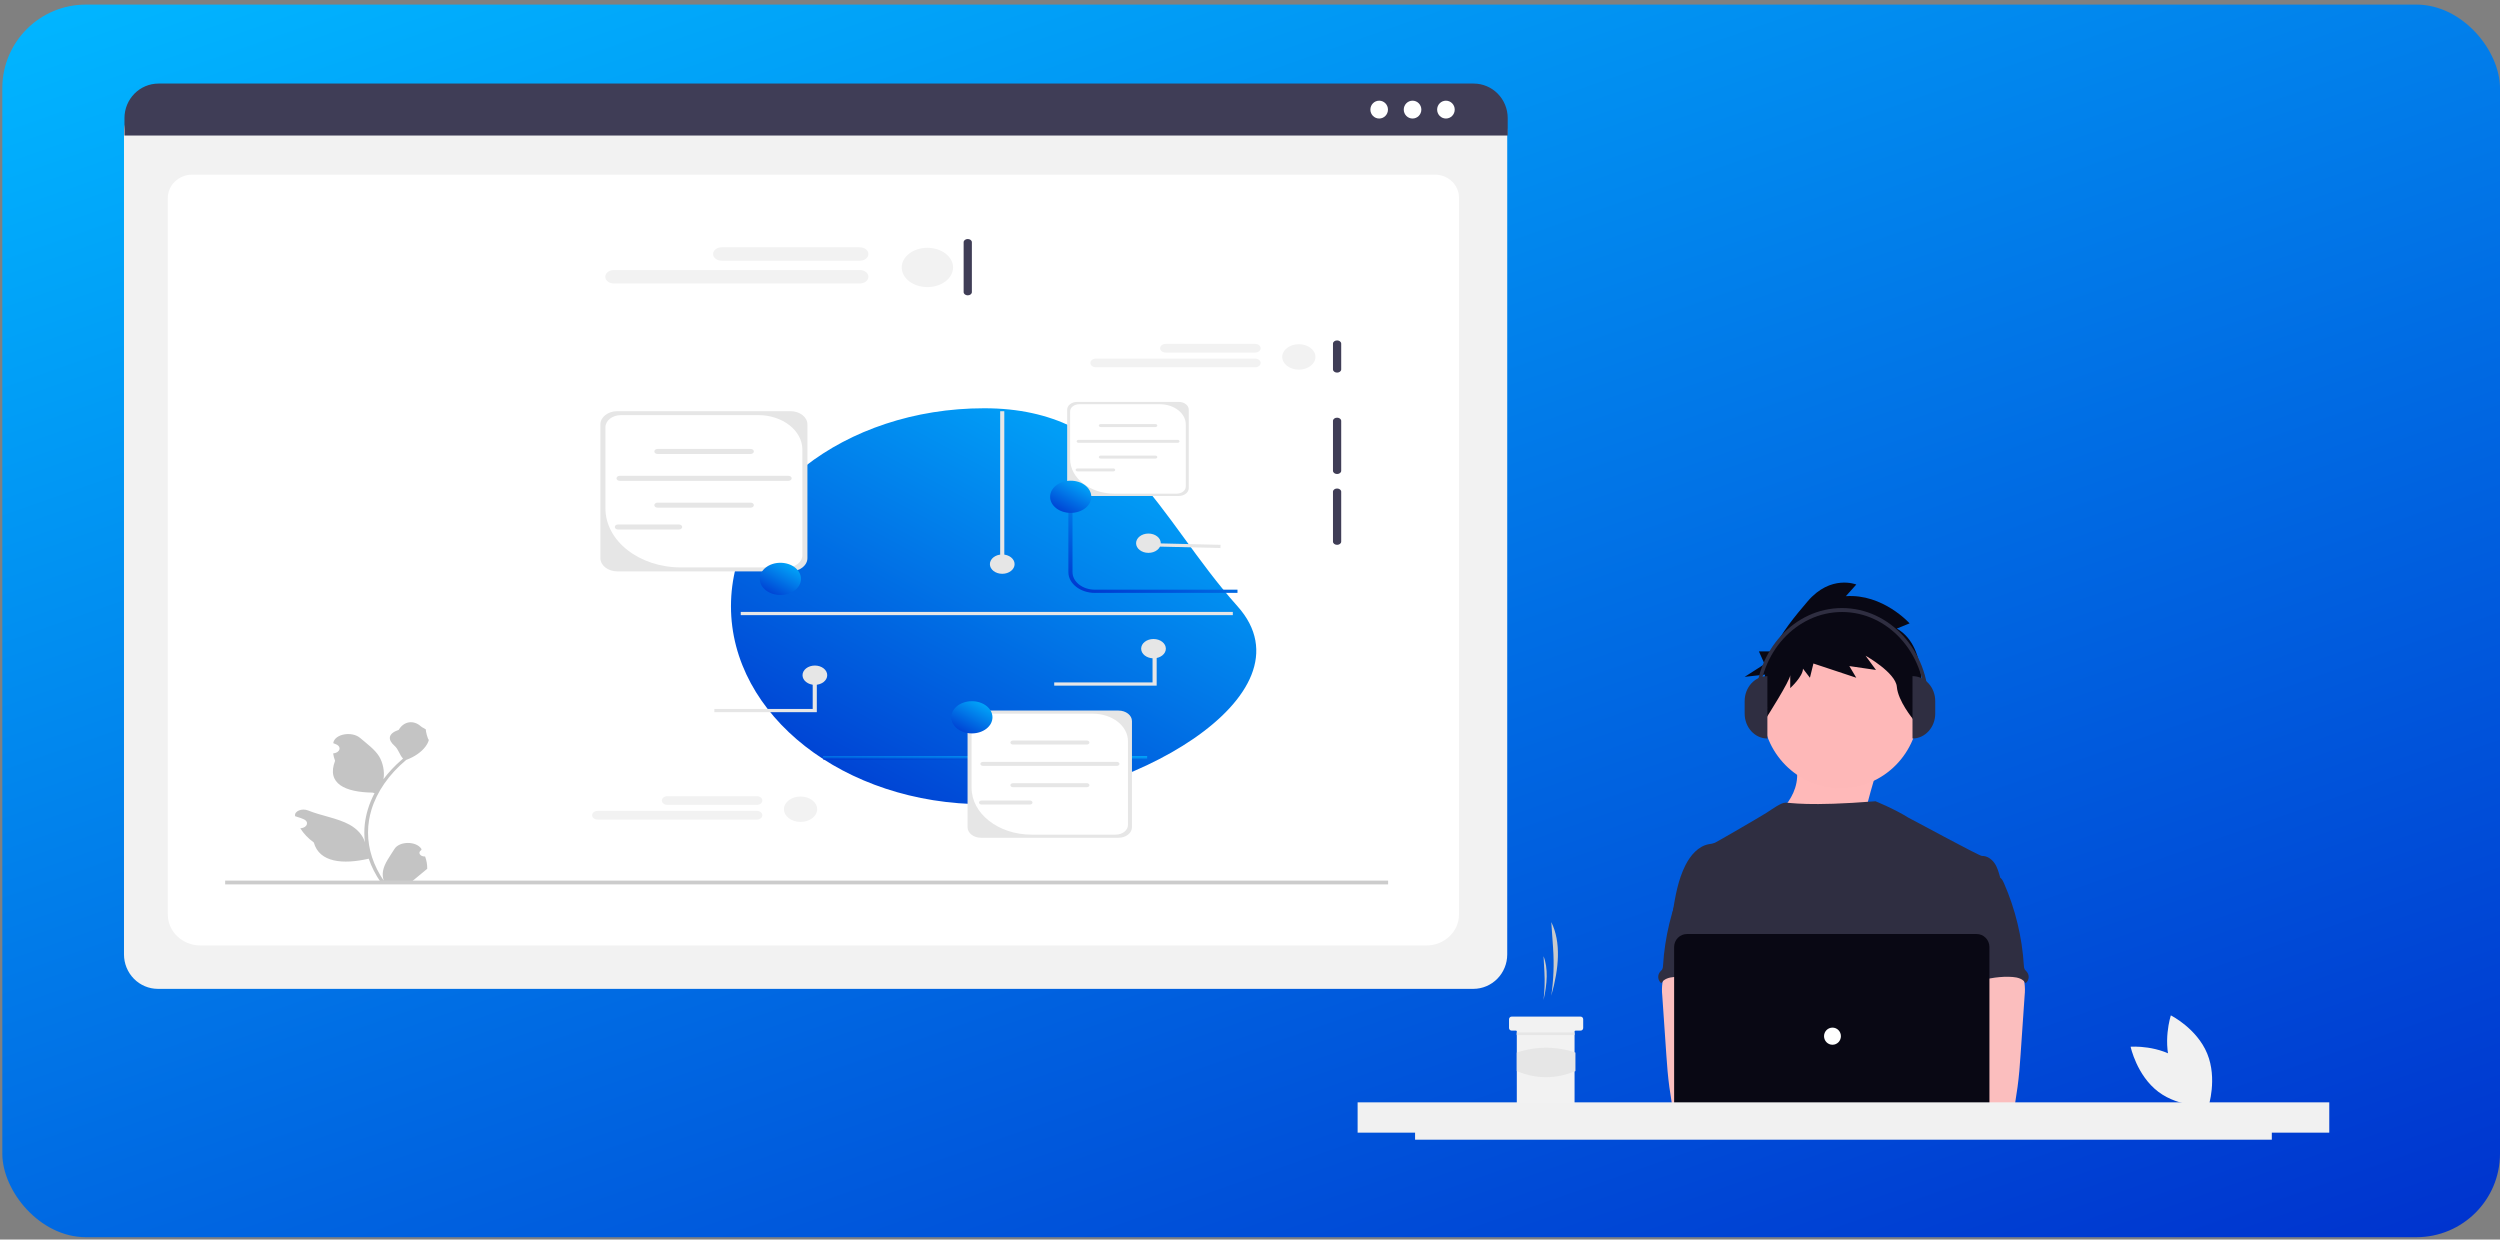 <svg width="359" height="178" viewBox="0 0 359 178" fill="none" xmlns="http://www.w3.org/2000/svg">
<rect x="0" y="0" width="359" height="178" fill="#808080" stroke="none"/>
<rect x="0.333" y="0.66" width="358.667" height="177" rx="12" fill="url(#paint0_linear_4745_5031)"/>
<path d="M313.2 152.33C316.298 154.674 317.176 158.798 317.176 158.798C317.176 158.798 313.031 159.122 309.932 156.778C306.833 154.434 305.956 150.31 305.956 150.31C305.956 150.31 310.101 149.987 313.2 152.33Z" fill="#F1F1F1"/>
<path d="M311.909 153.431C313.398 157.05 317.128 158.915 317.128 158.915C317.128 158.915 318.443 154.912 316.953 151.293C315.463 147.674 311.734 145.809 311.734 145.809C311.734 145.809 310.42 149.812 311.909 153.431Z" fill="#F1F1F1"/>
<path d="M222.765 142.968C223.095 140.718 223.181 138.437 223.025 136.167L222.765 132.411C224.195 135.298 223.872 139.097 222.765 142.968Z" fill="#CACACA"/>
<path d="M269.192 111.681C269.192 111.681 265.469 124.151 266.586 125.662C267.703 127.174 254.671 117.349 254.671 117.349C254.671 117.349 259.511 113.949 257.65 109.036L269.192 111.681Z" fill="#FFB9B9"/>
<path d="M221.651 143.597C221.809 142.254 221.851 140.899 221.776 139.549L221.651 137.313C222.338 139.031 222.183 141.292 221.651 143.597Z" fill="#CACACA"/>
<path d="M216.697 146.362V147.619C216.698 147.719 216.737 147.815 216.806 147.885C216.876 147.956 216.97 147.996 217.068 147.996H217.688C217.704 147.996 217.72 147.999 217.735 148.006C217.75 148.012 217.764 148.021 217.776 148.033C217.787 148.045 217.796 148.058 217.802 148.074C217.809 148.089 217.812 148.105 217.812 148.122V158.427C217.812 158.527 217.852 158.622 217.921 158.693C217.991 158.764 218.085 158.803 218.183 158.804H225.737C225.835 158.804 225.93 158.764 225.999 158.693C226.069 158.623 226.108 158.527 226.108 158.427V148.122C226.108 148.088 226.121 148.056 226.145 148.033C226.168 148.009 226.199 147.996 226.232 147.996H226.975C227.074 147.996 227.168 147.956 227.238 147.885C227.307 147.815 227.347 147.719 227.347 147.619V146.362C227.347 146.312 227.337 146.263 227.318 146.218C227.3 146.172 227.272 146.13 227.238 146.095C227.203 146.06 227.162 146.032 227.117 146.013C227.072 145.995 227.024 145.985 226.975 145.985H217.068C216.97 145.985 216.876 146.025 216.806 146.096C216.736 146.166 216.697 146.262 216.697 146.362Z" fill="#F2F2F2"/>
<path d="M217.8 148.26H226.097V148.637H217.8V148.26Z" fill="#E6E6E6"/>
<path d="M217.811 153.808C220.588 154.974 223.394 154.987 226.232 153.808V151.152C223.5 150.22 220.543 150.22 217.811 151.152V153.808Z" fill="#E6E6E6"/>
<path d="M264.316 113.195C258.119 113.195 253.094 108.096 253.094 101.806C253.094 95.516 258.119 90.418 264.316 90.418C270.514 90.418 275.538 95.516 275.538 101.806C275.538 108.096 270.514 113.195 264.316 113.195Z" fill="#FEB8B8"/>
<path d="M240.181 131.093C240.567 128.737 240.965 126.336 242.044 124.213C242.753 122.823 243.879 121.498 245.396 121.223C245.695 121.196 245.989 121.127 246.27 121.018C246.714 120.801 252.689 117.339 253.639 116.736C254.454 116.219 255.742 115.26 256.391 115.26C257.044 115.246 259.547 115.837 269.32 115.062C269.32 115.062 272.003 116.136 274.081 117.438C274.113 117.417 284.224 122.927 284.604 122.913C285.323 122.882 285.992 123.35 286.404 123.938C286.817 124.527 287.01 125.256 287.212 125.96C285.004 130.951 282.983 135.949 280.775 140.941C280.671 141.129 280.616 141.34 280.615 141.555C280.659 141.779 280.753 141.989 280.89 142.17C281.973 143.936 281.938 146.157 281.82 148.232C281.702 150.307 281.555 152.5 282.469 154.36C282.718 154.87 283.041 155.338 283.277 155.849C283.831 157.005 284.031 160.705 283.707 161.947L243.193 163.125C244.064 160.694 240.181 131.093 240.181 131.093Z" fill="#2F2E41"/>
<path d="M290.714 141.161C290.795 141.755 290.803 142.356 290.738 142.952L290.158 151.415C290.103 152.213 290.05 153.008 289.976 153.804C289.837 155.348 289.628 156.88 289.37 158.41C289.364 158.627 289.274 158.833 289.118 158.982C288.963 159.132 288.756 159.213 288.542 159.207C285.985 159.756 283.345 159.734 280.736 159.585C276.755 159.359 266.571 158.933 265.949 158.112C265.327 157.292 265.689 155.965 266.5 155.302C267.312 154.639 280.751 153.022 280.751 153.022C280.62 151.966 280.224 150.971 279.848 149.968C279.173 148.19 278.543 146.353 278.53 144.448C278.517 142.543 279.225 140.54 280.763 139.448C282.028 138.552 283.656 138.386 285.198 138.423C286.319 138.455 288.257 138.183 289.282 138.628C290.093 138.991 290.563 140.355 290.714 141.161Z" fill="#FBBEBE"/>
<path d="M287.329 126.112C287.526 126.321 287.678 126.569 287.777 126.84C289.411 130.576 290.375 134.577 290.626 138.656C290.622 138.855 290.667 139.052 290.758 139.228C290.847 139.346 290.946 139.455 291.055 139.555C291.149 139.668 291.221 139.8 291.265 139.941C291.31 140.083 291.326 140.232 291.314 140.38C291.301 140.529 291.26 140.673 291.193 140.805C291.126 140.937 291.033 141.054 290.921 141.15C290.903 141.166 290.884 141.181 290.865 141.195C290.531 140.559 289.733 140.351 289.024 140.295C285.627 140.022 282.309 141.626 278.903 141.505C279.143 140.662 279.489 139.852 279.685 138.999C280.552 135.212 278.39 131.088 279.715 127.44C279.98 126.709 280.422 125.992 281.119 125.672C281.408 125.554 281.71 125.472 282.019 125.43C282.88 125.272 284.593 124.598 285.425 124.868C285.733 124.969 285.854 125.262 286.108 125.439C286.495 125.689 287.008 125.782 287.329 126.112Z" fill="#2F2E41"/>
<path d="M240.157 138.628C241.181 138.183 243.119 138.456 244.241 138.423C245.782 138.386 247.411 138.552 248.676 139.449C250.214 140.54 250.921 142.543 250.909 144.448C250.897 146.354 250.266 148.19 249.591 149.969C249.215 150.971 248.819 151.966 248.687 153.022C248.687 153.022 262.127 154.639 262.938 155.302C263.75 155.966 264.112 157.293 263.49 158.113C262.868 158.933 243.453 159.757 240.897 159.208C240.683 159.213 240.476 159.132 240.32 158.983C240.165 158.833 240.075 158.627 240.069 158.41C239.81 156.881 239.602 155.348 239.463 153.804C239.389 153.009 239.336 152.213 239.281 151.415L238.7 142.952C238.635 142.356 238.644 141.755 238.724 141.162C238.876 140.355 239.346 138.991 240.157 138.628Z" fill="#FBBEBE"/>
<path d="M243.331 125.439C243.585 125.262 243.706 124.969 244.013 124.868C244.846 124.597 246.559 125.272 247.42 125.43C247.729 125.472 248.031 125.553 248.319 125.672C249.016 125.992 249.459 126.709 249.724 127.439C251.049 131.088 248.887 135.211 249.754 138.999C249.95 139.852 250.296 140.662 250.536 141.505C247.129 141.626 243.811 140.022 240.415 140.295C239.706 140.35 238.907 140.558 238.574 141.195C238.555 141.181 238.536 141.166 238.518 141.15C238.405 141.054 238.313 140.937 238.246 140.805C238.179 140.673 238.137 140.528 238.125 140.38C238.113 140.232 238.129 140.083 238.174 139.941C238.218 139.799 238.29 139.668 238.384 139.554C238.492 139.455 238.592 139.346 238.681 139.228C238.772 139.052 238.817 138.855 238.812 138.656C239.063 134.577 240.028 130.576 241.661 126.84C241.76 126.569 241.913 126.321 242.11 126.112C242.431 125.782 242.944 125.689 243.331 125.439Z" fill="#2F2E41"/>
<path d="M267.64 159.612C265.967 159.612 264.611 158.236 264.611 156.538C264.611 154.84 265.967 153.464 267.64 153.464C269.313 153.464 270.669 154.84 270.669 156.538C270.669 158.236 269.313 159.612 267.64 159.612Z" fill="#FBBEBE"/>
<path d="M260.933 159.612C259.26 159.612 257.904 158.236 257.904 156.538C257.904 154.84 259.26 153.464 260.933 153.464C262.606 153.464 263.962 154.84 263.962 156.538C263.962 158.236 262.606 159.612 260.933 159.612Z" fill="#FBBEBE"/>
<path d="M242.237 163.464H283.849C284.334 163.464 284.8 163.268 285.144 162.919C285.488 162.571 285.681 162.098 285.682 161.605V135.985C285.681 135.492 285.488 135.019 285.144 134.671C284.801 134.322 284.335 134.126 283.849 134.125H242.237C241.751 134.126 241.286 134.322 240.942 134.671C240.598 135.019 240.405 135.492 240.405 135.985V161.605C240.405 162.098 240.598 162.571 240.942 162.919C241.286 163.268 241.751 163.464 242.237 163.464Z" fill="#090814"/>
<path d="M263.144 150.026C262.474 150.026 261.931 149.475 261.931 148.795C261.931 148.116 262.474 147.565 263.144 147.565C263.813 147.565 264.356 148.116 264.356 148.795C264.356 149.475 263.813 150.026 263.144 150.026Z" fill="white"/>
<path d="M194.954 158.297H334.484V162.649H326.231V163.66H203.204V162.649H194.954V158.297Z" fill="#F1F1F1"/>
<path d="M272.389 90.259L274.218 89.516C274.218 89.516 270.39 85.24 265.066 85.611L266.564 83.938C266.564 83.938 262.903 82.451 259.575 86.356C257.825 88.408 255.801 90.821 254.538 93.538H252.577L253.395 95.367L250.532 97.195L253.471 96.868C253.193 98.446 253.288 100.069 253.749 101.603L253.668 103.048C253.668 103.048 257.077 97.696 257.077 96.953V98.812C257.077 98.812 258.908 97.138 258.908 96.022L259.906 97.324L260.406 95.279L266.562 97.323L265.564 95.649L269.392 96.207L267.895 94.162C267.895 94.162 272.221 96.58 272.387 98.625C272.554 100.67 274.717 103.273 274.717 103.273L275.716 101.413C275.716 101.413 277.213 93.047 272.389 90.259Z" fill="#090814"/>
<path d="M274.636 106.051C276.439 106.051 277.9 104.448 277.9 102.468V100.676C277.9 98.698 276.439 97.094 274.635 97.094L274.636 106.051Z" fill="#2F2E41"/>
<path d="M253.797 97.095C251.994 97.095 250.532 98.699 250.532 100.677V102.469C250.532 104.447 251.993 106.051 253.797 106.051V97.095Z" fill="#2F2E41"/>
<path d="M252.086 100.959H252.604C252.604 93.75 257.949 87.885 264.518 87.885C271.088 87.885 276.433 93.75 276.433 100.959H276.951C276.951 93.436 271.374 87.316 264.518 87.316C257.663 87.316 252.086 93.436 252.086 100.959Z" fill="#2F2E41"/>
<path d="M22.669 142H211.575C212.864 141.998 214.1 141.478 215.012 140.552C215.924 139.627 216.437 138.372 216.438 137.064V18.849C216.437 17.89 216.062 16.971 215.394 16.293C214.726 15.615 213.82 15.233 212.875 15.232H21.43C20.469 15.233 19.548 15.621 18.868 16.311C18.189 17.001 17.807 17.936 17.805 18.911V137.064C17.807 138.372 18.32 139.627 19.232 140.552C20.143 141.478 21.38 141.998 22.669 142Z" fill="#F2F2F2"/>
<path d="M28.777 135.768H204.832C207.413 135.768 209.512 133.773 209.512 131.32V28.377C209.512 26.558 207.956 25.078 206.044 25.078H27.622C25.678 25.078 24.097 26.582 24.097 28.431V131.32C24.097 133.773 26.196 135.768 28.777 135.768Z" fill="white"/>
<path d="M17.873 19.464H216.507V16.951C216.505 15.638 215.99 14.379 215.075 13.451C214.16 12.523 212.919 12.001 211.625 12H22.755C21.461 12.001 20.22 12.523 19.305 13.451C18.39 14.379 17.875 15.638 17.873 16.951V19.464Z" fill="#3F3D56"/>
<path d="M207.635 17.021C206.938 17.021 206.373 16.447 206.373 15.739C206.373 15.032 206.938 14.458 207.635 14.458C208.333 14.458 208.898 15.032 208.898 15.739C208.898 16.447 208.333 17.021 207.635 17.021Z" fill="white"/>
<path d="M202.843 17.021C202.145 17.021 201.58 16.447 201.58 15.739C201.58 15.032 202.145 14.458 202.843 14.458C203.54 14.458 204.105 15.032 204.105 15.739C204.105 16.447 203.54 17.021 202.843 17.021Z" fill="white"/>
<path d="M198.05 17.021C197.352 17.021 196.787 16.447 196.787 15.739C196.787 15.032 197.352 14.458 198.05 14.458C198.747 14.458 199.312 15.032 199.312 15.739C199.312 16.447 198.747 17.021 198.05 17.021Z" fill="white"/>
<g clip-path="url(#clip0_4745_5031)">
<path d="M141.335 58.626C121.25 58.626 104.967 71.355 104.967 87.057C104.967 102.758 121.25 115.487 141.335 115.487C161.42 115.487 189.218 99.919 177.703 87.057C166.188 74.194 161.42 58.626 141.335 58.626Z" fill="url(#paint1_linear_4745_5031)"/>
<path d="M92.659 59.978C92.985 59.978 93.25 60.186 93.25 60.441V75.234C93.25 75.489 92.985 75.696 92.659 75.696C92.333 75.696 92.068 75.489 92.068 75.234V60.441C92.068 60.186 92.333 59.978 92.659 59.978Z" fill="#3F3D56"/>
<path d="M192.006 48.884C192.332 48.884 192.597 49.091 192.597 49.346V53.045C192.597 53.3 192.332 53.507 192.006 53.507C191.68 53.507 191.415 53.3 191.415 53.045V49.346C191.415 49.091 191.68 48.884 192.006 48.884Z" fill="#3F3D56"/>
<path d="M192.006 59.978C192.332 59.978 192.597 60.186 192.597 60.441V67.606C192.597 67.861 192.332 68.068 192.006 68.068C191.68 68.068 191.415 67.861 191.415 67.606V60.441C191.415 60.186 191.68 59.978 192.006 59.978Z" fill="#3F3D56"/>
<path d="M192.006 70.149C192.332 70.149 192.597 70.356 192.597 70.611V77.777C192.597 78.032 192.332 78.239 192.006 78.239C191.68 78.239 191.415 78.032 191.415 77.777V70.611C191.415 70.356 191.68 70.149 192.006 70.149Z" fill="#3F3D56"/>
<path d="M138.97 34.322C139.296 34.322 139.561 34.529 139.561 34.784V41.949C139.561 42.204 139.296 42.412 138.97 42.412C138.644 42.412 138.378 42.204 138.378 41.949V34.784C138.378 34.529 138.644 34.322 138.97 34.322Z" fill="#3F3D56"/>
<path d="M61.046 122.994C60.335 123.024 59.941 122.43 60.48 122.085L60.533 121.942C60.526 121.93 60.519 121.919 60.512 121.907C59.793 120.756 57.355 120.764 56.642 121.917C56.008 122.941 55.202 123.966 55.004 125.048C54.915 125.526 54.955 126.012 55.113 126.481C53.63 124.306 52.849 121.931 52.849 119.542C52.849 118.942 52.898 118.342 52.998 117.743C53.08 117.254 53.194 116.767 53.34 116.285C54.134 113.678 55.853 111.195 58.333 109.122C59.525 108.684 60.519 108 61.12 107.181C61.335 106.885 61.504 106.567 61.584 106.243C61.449 106.255 61.073 104.868 61.175 104.783C60.986 104.591 60.648 104.495 60.441 104.307C59.414 103.372 58 103.536 57.261 104.806C55.684 105.34 55.668 106.227 56.636 107.079C57.252 107.622 57.337 108.356 57.877 108.936C57.822 108.984 57.764 109.031 57.708 109.078C56.689 109.956 55.807 110.9 55.063 111.891C55.274 110.789 54.963 109.462 54.435 108.607C53.833 107.632 52.705 106.811 51.711 105.968C50.518 104.956 48.071 105.398 47.86 106.681C47.858 106.693 47.856 106.706 47.854 106.718C48.002 106.774 48.146 106.833 48.288 106.896C49.093 107.254 48.815 108.092 47.86 108.191L47.839 108.193C47.892 108.55 47.983 108.904 48.117 109.252C46.842 112.56 49.594 113.766 53.523 113.82C53.61 113.85 53.694 113.88 53.781 113.908C53.383 114.66 53.065 115.432 52.829 116.214C52.618 116.906 52.471 117.604 52.389 118.306C52.286 119.191 52.295 120.081 52.407 120.965L52.4 120.934C52.117 119.96 51.33 119.051 50.187 118.421C48.484 117.482 46.078 117.136 44.241 116.381C43.357 116.018 42.224 116.488 42.378 117.176L42.386 117.209C42.659 117.283 42.926 117.37 43.184 117.467C43.332 117.523 43.476 117.582 43.617 117.645C44.423 118.003 44.145 118.841 43.19 118.94L43.169 118.942C43.153 118.943 43.14 118.945 43.124 118.946C43.593 119.694 44.247 120.389 45.066 120.987C45.862 123.876 49.285 124.15 52.947 123.309H52.949C53.349 124.479 53.934 125.623 54.686 126.713H60.891C60.913 126.666 60.933 126.619 60.953 126.572C60.379 126.596 59.801 126.574 59.236 126.504C59.696 126.124 60.157 125.742 60.617 125.363C60.628 125.356 60.637 125.348 60.646 125.341C60.879 125.147 61.115 124.954 61.349 124.76L61.349 124.76C61.363 124.164 61.257 123.57 61.046 122.994Z" fill="#C4C4C4"/>
<path d="M224.917 126.725C224.917 126.877 224.734 127 224.507 127H30.905C30.678 127 30.495 126.877 30.495 126.725C30.495 126.572 30.678 126.45 30.905 126.45H224.507C224.734 126.45 224.917 126.572 224.917 126.725Z" fill="#CCCCCC"/>
<path d="M157.236 85.14H177.703V84.678H157.236C155.458 84.678 154.012 83.547 154.012 82.157V71.339H153.42V82.157C153.42 83.802 155.132 85.14 157.236 85.14Z" fill="url(#paint2_linear_4745_5031)"/>
<path d="M118.184 108.591H164.734V109.053H118.184V108.591Z" fill="url(#paint3_linear_4745_5031)"/>
<path d="M88.649 82.049H113.513C114.855 82.049 115.946 81.196 115.946 80.147V60.947C115.946 59.898 114.855 59.044 113.513 59.044H88.649C87.308 59.044 86.216 59.898 86.216 60.947V80.147C86.216 81.196 87.308 82.049 88.649 82.049Z" fill="#E6E6E6"/>
<path d="M108.883 59.611C112.383 59.611 115.221 61.829 115.221 64.566V79.739C115.221 80.701 114.223 81.482 112.992 81.482H97.788C91.797 81.482 86.941 77.685 86.941 73.002V61.354C86.941 60.391 87.939 59.611 89.17 59.611L108.883 59.611Z" fill="white"/>
<path d="M94.422 65.191H107.793C108.048 65.191 108.255 65.028 108.255 64.829C108.255 64.63 108.048 64.468 107.793 64.468H94.422C94.167 64.468 93.96 64.63 93.96 64.829C93.96 65.028 94.167 65.191 94.422 65.191Z" fill="#E6E6E6"/>
<path d="M94.422 72.903H107.793C108.048 72.903 108.255 72.74 108.255 72.541C108.255 72.341 108.048 72.179 107.793 72.179H94.422C94.167 72.179 93.96 72.341 93.96 72.541C93.96 72.74 94.167 72.903 94.422 72.903Z" fill="#E6E6E6"/>
<path d="M88.993 69.049H113.222C113.477 69.049 113.685 68.887 113.685 68.688C113.685 68.488 113.477 68.326 113.222 68.326H88.993C88.738 68.326 88.53 68.488 88.53 68.688C88.53 68.887 88.738 69.049 88.993 69.049Z" fill="#E6E6E6"/>
<path d="M88.745 76.038H97.498C97.753 76.038 97.961 75.876 97.961 75.677C97.961 75.477 97.753 75.315 97.498 75.315H88.745C88.49 75.315 88.282 75.477 88.282 75.677C88.282 75.876 88.49 76.038 88.745 76.038Z" fill="#E6E6E6"/>
<path d="M140.875 120.304H160.618C161.684 120.304 162.55 119.626 162.55 118.793V103.547C162.55 102.714 161.684 102.037 160.618 102.037H140.875C139.809 102.037 138.942 102.714 138.942 103.547V118.793C138.942 119.626 139.809 120.304 140.875 120.304Z" fill="#E6E6E6"/>
<path d="M156.941 102.487C159.721 102.487 161.975 104.249 161.975 106.422V118.47C161.975 119.234 161.182 119.854 160.204 119.854H148.132C143.374 119.854 139.518 116.839 139.518 113.12V103.871C139.518 103.106 140.311 102.487 141.288 102.487L156.941 102.487Z" fill="white"/>
<path d="M145.458 106.917H156.076C156.278 106.917 156.443 106.788 156.443 106.63C156.443 106.472 156.278 106.343 156.076 106.343H145.458C145.256 106.343 145.091 106.472 145.091 106.63C145.091 106.788 145.256 106.917 145.458 106.917Z" fill="#E6E6E6"/>
<path d="M145.458 113.041H156.076C156.278 113.041 156.443 112.912 156.443 112.754C156.443 112.596 156.278 112.467 156.076 112.467H145.458C145.256 112.467 145.091 112.596 145.091 112.754C145.091 112.912 145.256 113.041 145.458 113.041Z" fill="#E6E6E6"/>
<path d="M141.147 109.981H160.387C160.59 109.981 160.754 109.852 160.754 109.694C160.754 109.536 160.59 109.407 160.387 109.407H141.147C140.944 109.407 140.78 109.536 140.78 109.694C140.78 109.852 140.944 109.981 141.147 109.981Z" fill="#E6E6E6"/>
<path d="M140.95 115.531H147.901C148.103 115.531 148.268 115.402 148.268 115.244C148.268 115.086 148.103 114.957 147.901 114.957H140.95C140.748 114.957 140.583 115.086 140.583 115.244C140.583 115.402 140.748 115.531 140.95 115.531Z" fill="#E6E6E6"/>
<path d="M154.674 71.222H169.276C170.064 71.222 170.705 70.721 170.705 70.105V58.83C170.705 58.214 170.064 57.713 169.276 57.713H154.674C153.886 57.713 153.245 58.214 153.245 58.83V70.105C153.245 70.721 153.886 71.222 154.674 71.222Z" fill="#E6E6E6"/>
<path d="M166.556 58.046C168.612 58.046 170.279 59.349 170.279 60.956V69.866C170.279 70.431 169.693 70.89 168.969 70.89H160.041C156.523 70.89 153.671 68.66 153.671 65.91V59.069C153.671 58.504 154.257 58.046 154.98 58.046L166.556 58.046Z" fill="white"/>
<path d="M158.064 61.322H165.916C166.066 61.322 166.188 61.227 166.188 61.11C166.188 60.993 166.066 60.898 165.916 60.898H158.064C157.914 60.898 157.792 60.993 157.792 61.11C157.792 61.227 157.914 61.322 158.064 61.322Z" fill="#E6E6E6"/>
<path d="M158.064 65.851H165.916C166.066 65.851 166.188 65.756 166.188 65.639C166.188 65.522 166.066 65.426 165.916 65.426H158.064C157.914 65.426 157.792 65.522 157.792 65.639C157.792 65.756 157.914 65.851 158.064 65.851Z" fill="#E6E6E6"/>
<path d="M154.876 63.588H169.104C169.254 63.588 169.376 63.493 169.376 63.376C169.376 63.259 169.254 63.163 169.104 63.163H154.876C154.726 63.163 154.604 63.259 154.604 63.376C154.604 63.493 154.726 63.588 154.876 63.588Z" fill="#E6E6E6"/>
<path d="M154.731 67.692H159.871C160.021 67.692 160.142 67.597 160.142 67.48C160.142 67.363 160.021 67.267 159.871 67.267H154.731C154.581 67.267 154.459 67.363 154.459 67.48C154.459 67.597 154.581 67.692 154.731 67.692Z" fill="#E6E6E6"/>
<path d="M112.063 85.438C110.43 85.438 109.107 84.403 109.107 83.127C109.107 81.85 110.43 80.815 112.063 80.815C113.696 80.815 115.02 81.85 115.02 83.127C115.02 84.403 113.696 85.438 112.063 85.438Z" fill="url(#paint4_linear_4745_5031)"/>
<path d="M153.753 73.65C152.12 73.65 150.797 72.616 150.797 71.339C150.797 70.062 152.12 69.028 153.753 69.028C155.386 69.028 156.71 70.062 156.71 71.339C156.71 72.616 155.386 73.65 153.753 73.65Z" fill="url(#paint5_linear_4745_5031)"/>
<path d="M139.561 105.317C137.928 105.317 136.604 104.282 136.604 103.005C136.604 101.729 137.928 100.694 139.561 100.694C141.194 100.694 142.518 101.729 142.518 103.005C142.518 104.282 141.194 105.317 139.561 105.317Z" fill="url(#paint6_linear_4745_5031)"/>
<path d="M133.174 41.226C131.139 41.226 129.489 39.964 129.489 38.406C129.489 36.849 131.139 35.586 133.174 35.586C135.209 35.586 136.859 36.849 136.859 38.406C136.859 39.964 135.209 41.226 133.174 41.226Z" fill="#F2F2F2"/>
<path d="M103.632 37.441H123.468C124.148 37.441 124.702 37.008 124.702 36.477C124.702 35.944 124.148 35.512 123.468 35.512H103.632C102.952 35.512 102.398 35.944 102.398 36.477C102.398 37.008 102.952 37.441 103.632 37.441Z" fill="#F2F2F2"/>
<path d="M88.153 40.707H123.468C124.148 40.707 124.702 40.274 124.702 39.742C124.702 39.21 124.148 38.777 123.468 38.777H88.153C87.472 38.777 86.919 39.21 86.919 39.742C86.919 40.274 87.472 40.707 88.153 40.707Z" fill="#F2F2F2"/>
<path d="M186.513 53.079C185.196 53.079 184.128 52.262 184.128 51.254C184.128 50.246 185.196 49.428 186.513 49.428C187.83 49.428 188.898 50.246 188.898 51.254C188.898 52.262 187.83 53.079 186.513 53.079Z" fill="#F2F2F2"/>
<path d="M167.394 50.629H180.231C180.672 50.629 181.03 50.349 181.03 50.005C181.03 49.66 180.672 49.38 180.231 49.38H167.394C166.954 49.38 166.595 49.66 166.595 50.005C166.595 50.349 166.954 50.629 167.394 50.629Z" fill="#F2F2F2"/>
<path d="M157.376 52.742H180.231C180.672 52.742 181.03 52.462 181.03 52.118C181.03 51.774 180.672 51.494 180.231 51.494H157.376C156.936 51.494 156.577 51.774 156.577 52.118C156.577 52.462 156.936 52.742 157.376 52.742Z" fill="#F2F2F2"/>
<path d="M114.96 118.029C113.642 118.029 112.575 117.212 112.575 116.204C112.575 115.196 113.642 114.379 114.96 114.379C116.277 114.379 117.344 115.196 117.344 116.204C117.344 117.212 116.277 118.029 114.96 118.029Z" fill="#F2F2F2"/>
<path d="M95.841 115.58H108.678C109.118 115.58 109.476 115.3 109.476 114.955C109.476 114.611 109.118 114.331 108.678 114.331H95.841C95.4 114.331 95.042 114.611 95.042 114.955C95.042 115.3 95.4 115.58 95.841 115.58Z" fill="#F2F2F2"/>
<path d="M85.822 117.693H108.678C109.118 117.693 109.476 117.413 109.476 117.069C109.476 116.724 109.118 116.444 108.678 116.444H85.822C85.382 116.444 85.024 116.724 85.024 117.069C85.024 117.413 85.382 117.693 85.822 117.693Z" fill="#F2F2F2"/>
<path d="M143.626 59.051H144.218V81.01H143.626V59.051Z" fill="#E6E6E6"/>
<path d="M143.922 82.397C142.942 82.397 142.148 81.776 142.148 81.01C142.148 80.244 142.942 79.623 143.922 79.623C144.902 79.623 145.696 80.244 145.696 81.01C145.696 81.776 144.902 82.397 143.922 82.397Z" fill="#E6E6E6"/>
<path d="M117.016 98.345C116.036 98.345 115.242 97.724 115.242 96.958C115.242 96.192 116.036 95.572 117.016 95.572C117.996 95.572 118.79 96.192 118.79 96.958C118.79 97.724 117.996 98.345 117.016 98.345Z" fill="#E6E6E6"/>
<path d="M164.915 79.392C163.935 79.392 163.141 78.771 163.141 78.005C163.141 77.239 163.935 76.618 164.915 76.618C165.895 76.618 166.689 77.239 166.689 78.005C166.689 78.771 165.895 79.392 164.915 79.392Z" fill="#E6E6E6"/>
<path d="M165.571 78.007L175.273 78.237L175.255 78.699L165.553 78.469L165.571 78.007Z" fill="#E6E6E6"/>
<path d="M102.584 102.268H117.295V96.959H116.704V101.805H102.584V102.268Z" fill="#E6E6E6"/>
<path d="M165.643 94.535C164.664 94.535 163.869 93.914 163.869 93.148C163.869 92.382 164.664 91.761 165.643 91.761C166.623 91.761 167.417 92.382 167.417 93.148C167.417 93.914 166.623 94.535 165.643 94.535Z" fill="#E6E6E6"/>
<path d="M151.386 98.458H166.098V93.148H165.506V97.995H151.386V98.458Z" fill="#E6E6E6"/>
<path d="M106.371 87.871H177.032V88.334H106.371V87.871Z" fill="#E6E6E6"/>
</g>
<defs>
<linearGradient id="paint0_linear_4745_5031" x1="19.876" y1="-2.744" x2="118.7" y2="278.746" gradientUnits="userSpaceOnUse">
<stop stop-color="#01B5FF"/>
<stop offset="1" stop-color="#002BCB"/>
</linearGradient>
<linearGradient id="paint1_linear_4745_5031" x1="176.294" y1="57.533" x2="133.991" y2="136.423" gradientUnits="userSpaceOnUse">
<stop stop-color="#01B5FF"/>
<stop offset="1" stop-color="#002BCB"/>
</linearGradient>
<linearGradient id="paint2_linear_4745_5031" x1="176.38" y1="71.073" x2="167.812" y2="92.263" gradientUnits="userSpaceOnUse">
<stop stop-color="#01B5FF"/>
<stop offset="1" stop-color="#002BCB"/>
</linearGradient>
<linearGradient id="paint3_linear_4745_5031" x1="162.197" y1="108.582" x2="162.191" y2="109.407" gradientUnits="userSpaceOnUse">
<stop stop-color="#01B5FF"/>
<stop offset="1" stop-color="#002BCB"/>
</linearGradient>
<linearGradient id="paint4_linear_4745_5031" x1="114.698" y1="80.727" x2="111.19" y2="87.034" gradientUnits="userSpaceOnUse">
<stop stop-color="#01B5FF"/>
<stop offset="1" stop-color="#002BCB"/>
</linearGradient>
<linearGradient id="paint5_linear_4745_5031" x1="156.388" y1="68.939" x2="152.88" y2="75.246" gradientUnits="userSpaceOnUse">
<stop stop-color="#01B5FF"/>
<stop offset="1" stop-color="#002BCB"/>
</linearGradient>
<linearGradient id="paint6_linear_4745_5031" x1="142.196" y1="100.605" x2="138.688" y2="106.912" gradientUnits="userSpaceOnUse">
<stop stop-color="#01B5FF"/>
<stop offset="1" stop-color="#002BCB"/>
</linearGradient>
<clipPath id="clip0_4745_5031">
<rect width="167" height="104" fill="white" transform="matrix(-1 0 0 1 199.333 23)"/>
</clipPath>
</defs>
</svg>
